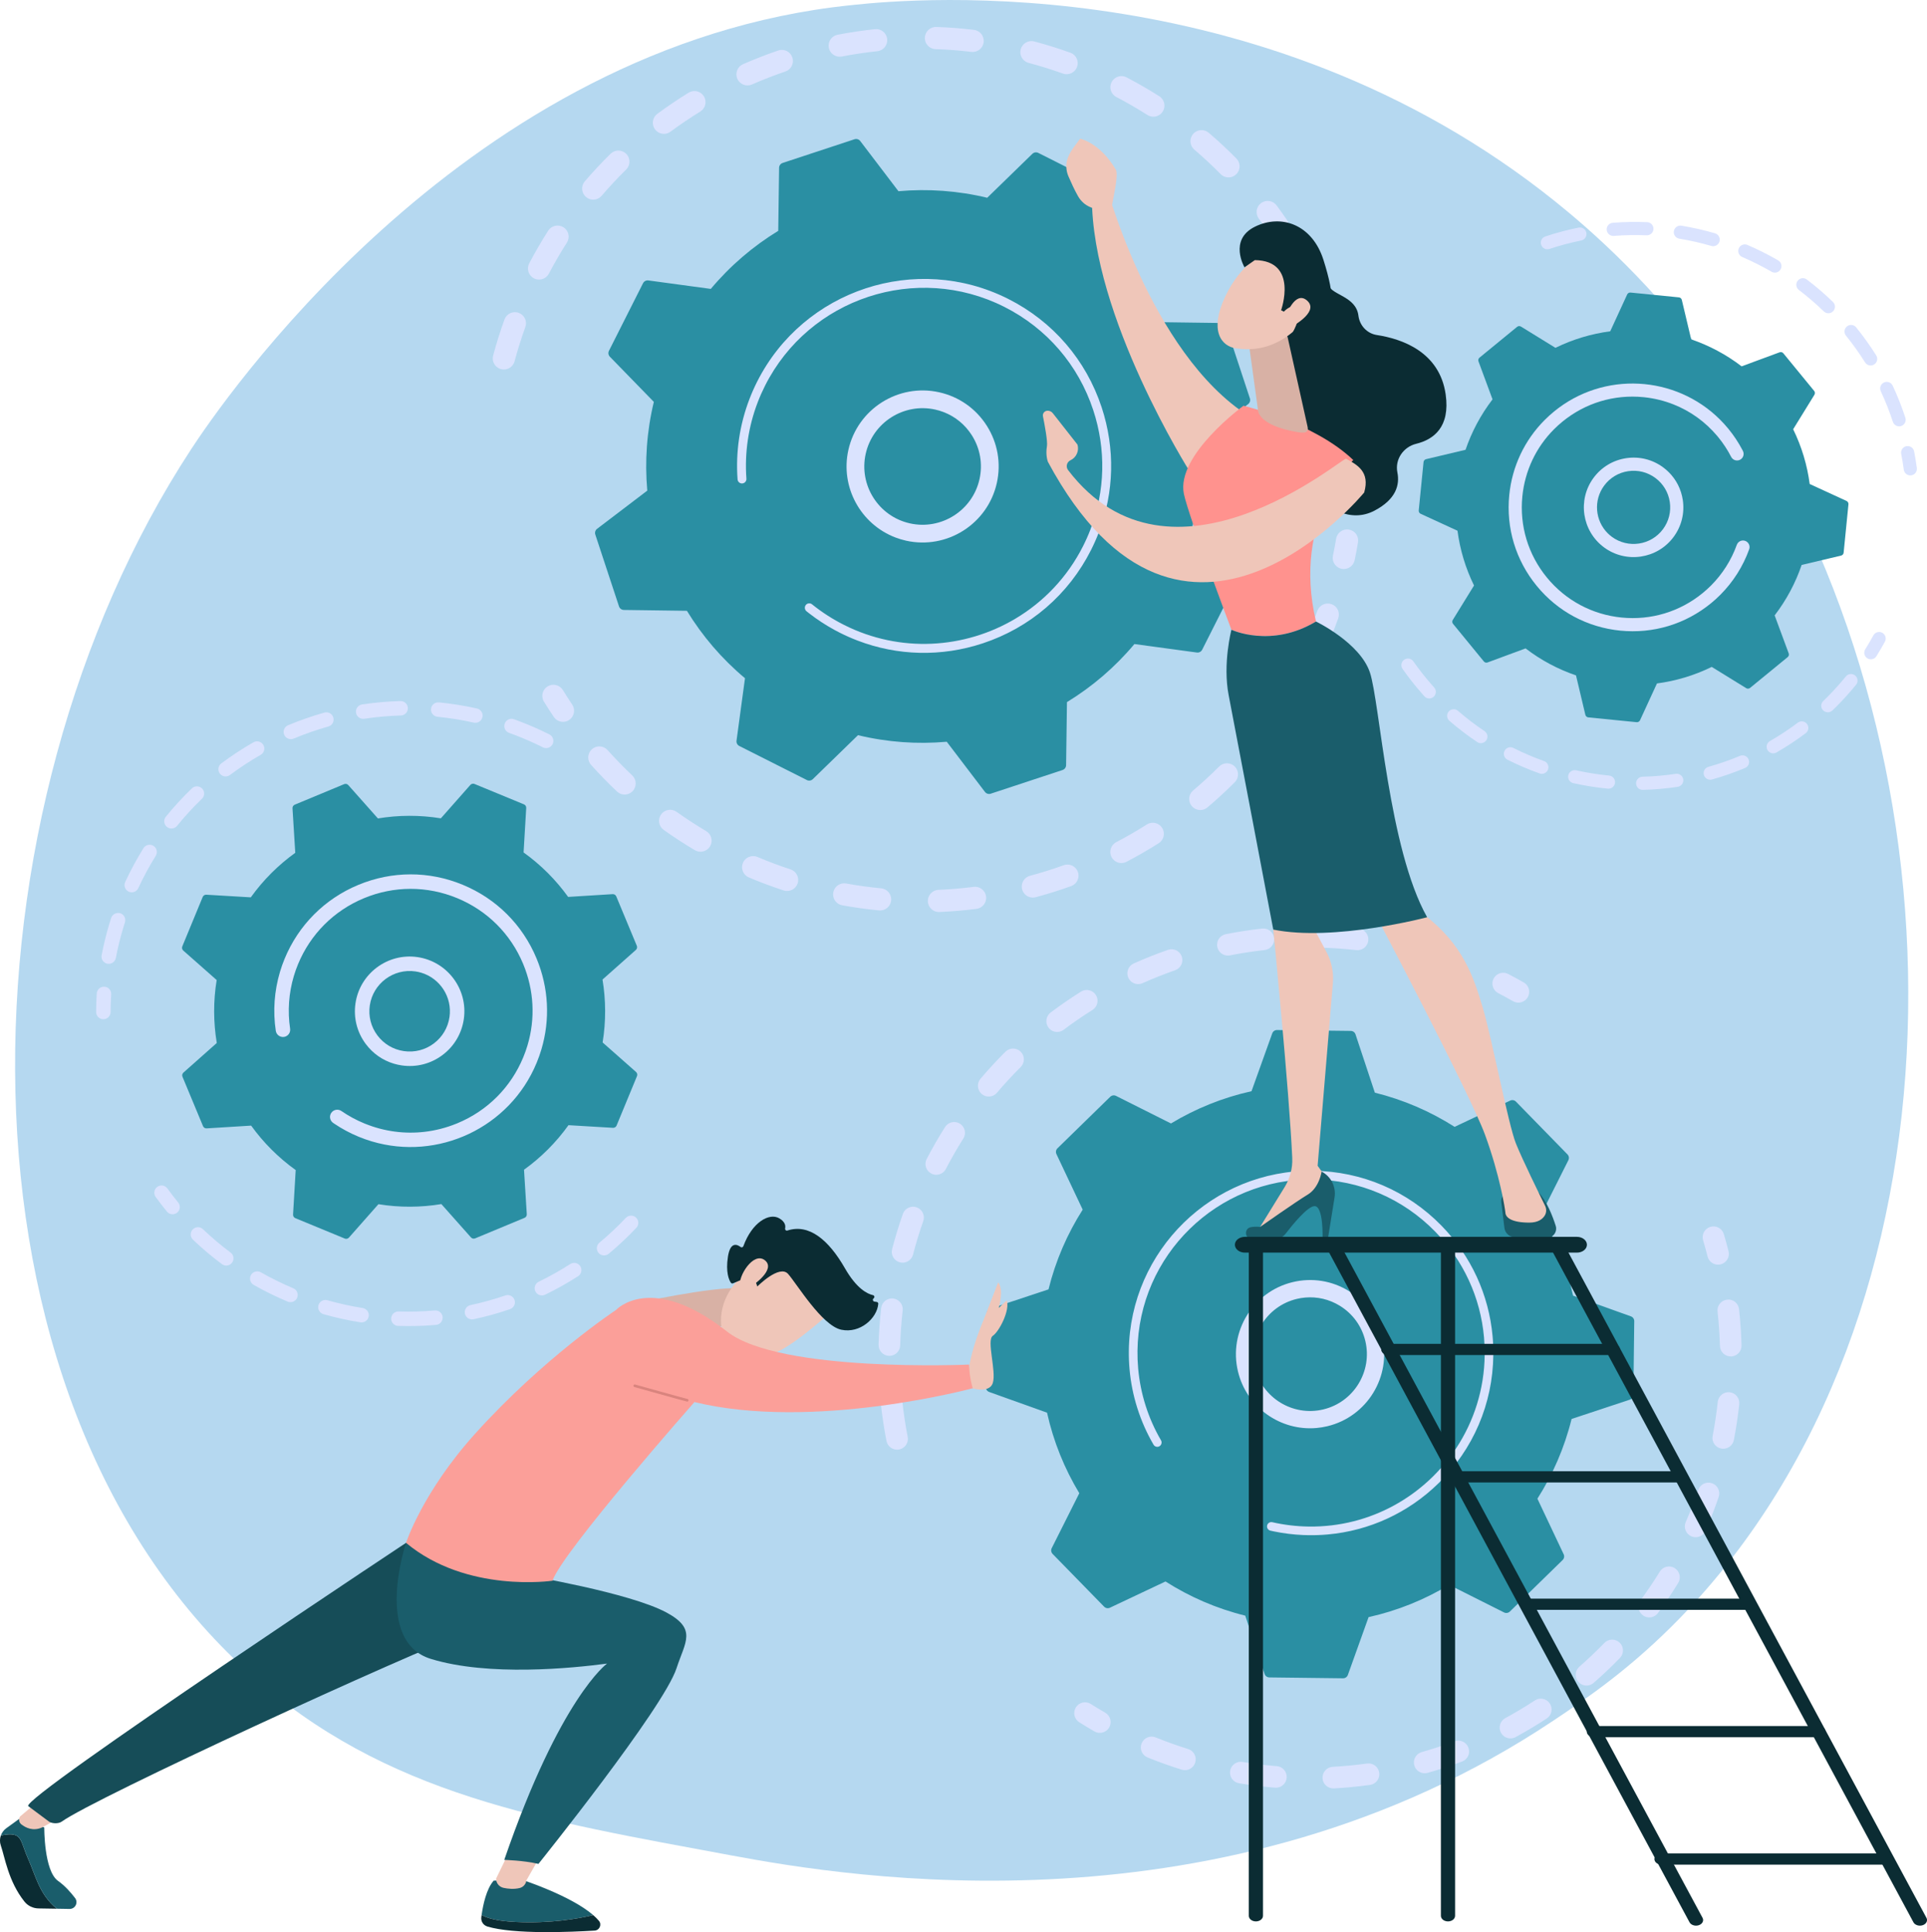 <?xml version="1.0" encoding="UTF-8"?> <svg xmlns="http://www.w3.org/2000/svg" width="2792" height="2800" viewBox="0 0 2792 2800" fill="none"><g clip-path="url(#clip0_665_1255)"><path d="M2434.84 2344C2363.44 2417.59 2299.56 2460.85 2250.64 2493.51C1773.61 2812.03 1228.31 2720.23 1059.72 2688.85C787.717 2638.22 558.108 2602.51 360.833 2424.28C-87.436 2019.29 -65.633 1174.44 276.899 651.094C317.513 589.04 659.527 82.07 1206.01 10.634C1219.37 8.887 1229.34 7.892 1238.08 6.967C1322.62 -1.984 1846.49 -49.224 2273.66 308.655C2334.8 359.884 2433.21 452.287 2524.46 593.217C2858.11 1108.52 2859.17 1906.61 2434.84 2344Z" fill="#B5D8F0"></path><path d="M724.259 534.425C716.677 531.52 712.361 523.294 714.508 515.281C719.198 497.752 724.722 480.167 730.921 463.015C733.938 454.67 743.146 450.349 751.489 453.365C751.589 453.403 751.685 453.44 751.782 453.477C759.933 456.6 764.117 465.689 761.136 473.934C755.244 490.23 750 506.934 745.542 523.584C743.25 532.153 734.442 537.245 725.87 534.949C725.317 534.804 724.781 534.625 724.259 534.425ZM775.297 404.119C774.711 403.894 774.131 403.632 773.56 403.333C765.706 399.208 762.68 389.495 766.805 381.641C775.281 365.509 784.53 349.579 794.296 334.298C799.073 326.821 808.964 324.638 816.484 329.407C823.959 334.186 826.143 344.122 821.369 351.592C812.087 366.119 803.302 381.251 795.249 396.585C791.423 403.868 782.794 406.992 775.297 404.119ZM853.758 288.292C852.088 287.652 850.497 286.72 849.06 285.491C842.325 279.718 841.535 269.578 847.306 262.839C859.131 249.025 871.708 235.553 884.685 222.799C891.018 216.584 901.185 216.682 907.404 222.996C913.621 229.323 913.533 239.496 907.206 245.713C894.882 257.824 882.942 270.613 871.709 283.733C867.17 289.036 859.922 290.654 853.758 288.292ZM956.169 192.898C953.409 191.84 950.909 190.009 949.021 187.457C943.743 180.328 945.247 170.267 952.375 164.989C967.005 154.165 982.276 143.842 997.766 134.308C1005.32 129.669 1015.21 132.021 1019.87 139.571C1024.52 147.125 1022.16 157.02 1014.6 161.671C999.892 170.724 985.385 180.526 971.487 190.817C966.907 194.203 961.123 194.796 956.169 192.898ZM1077.28 122.737C1073.41 121.254 1070.11 118.284 1068.32 114.189C1064.75 106.063 1068.45 96.587 1076.57 93.027C1093.2 85.736 1110.37 79.051 1127.61 73.171C1136 70.299 1145.13 74.78 1148 83.182C1150.86 91.577 1146.38 100.706 1137.98 103.576C1121.6 109.164 1105.28 115.517 1089.48 122.446C1085.45 124.214 1081.09 124.196 1077.28 122.737ZM1210.88 81.118C1205.87 79.197 1201.93 74.812 1200.84 69.153C1199.17 60.439 1204.87 52.02 1213.58 50.338C1231.43 46.898 1249.66 44.178 1267.74 42.266C1276.57 41.334 1284.47 47.729 1285.41 56.554C1286.34 65.372 1279.95 73.282 1271.12 74.217C1253.94 76.037 1236.62 78.616 1219.66 81.886C1216.6 82.476 1213.59 82.154 1210.88 81.118ZM1774.23 256.017C1772.16 255.221 1770.22 253.981 1768.55 252.295C1756.44 240.005 1743.62 228.079 1730.46 216.853C1723.71 211.096 1722.9 200.956 1728.66 194.211C1734.41 187.459 1744.55 186.654 1751.31 192.412C1765.17 204.235 1778.67 216.794 1791.43 229.734C1797.66 236.052 1797.59 246.224 1791.27 252.452C1786.64 257.022 1779.94 258.202 1774.23 256.017ZM1350.3 70.149C1344.08 67.765 1339.76 61.634 1340 54.602C1340.3 45.733 1347.73 38.79 1356.59 39.089C1374.77 39.703 1393.13 41.116 1411.19 43.289C1419.99 44.39 1426.28 52.345 1425.22 61.157C1424.16 69.964 1416.16 76.245 1407.35 75.188C1390.21 73.122 1372.76 71.781 1355.51 71.196C1353.67 71.132 1351.92 70.77 1350.3 70.149ZM1665.37 168.088C1664.38 167.709 1663.42 167.23 1662.49 166.638C1647.92 157.367 1632.75 148.606 1617.42 140.587C1609.56 136.472 1606.52 126.767 1610.63 118.907C1614.74 111.049 1624.45 107.965 1632.31 112.115C1648.44 120.554 1664.4 129.773 1679.73 139.525C1687.22 144.288 1689.42 154.219 1684.66 161.702C1680.49 168.257 1672.36 170.764 1665.37 168.088ZM1488.67 90.598C1481.1 87.697 1476.78 79.491 1478.91 71.483C1481.19 62.907 1489.99 57.805 1498.56 60.076C1516.12 64.74 1533.71 70.224 1550.84 76.385C1550.95 76.419 1551.06 76.461 1551.16 76.501C1559.3 79.619 1563.49 88.689 1560.53 96.929C1557.53 105.281 1548.33 109.618 1539.98 106.614C1523.7 100.767 1506.99 95.561 1490.31 91.131C1489.75 90.978 1489.2 90.801 1488.67 90.598Z" fill="#DAE3FE"></path><path d="M1845.84 343.172C1842.89 342.04 1840.23 340.029 1838.32 337.213C1833.66 330.363 1828.78 323.5 1823.82 316.802C1818.54 309.678 1820.04 299.613 1827.16 294.333C1834.29 289.047 1844.36 290.534 1849.63 297.675C1854.85 304.715 1859.98 311.935 1864.89 319.143C1869.87 326.477 1867.97 336.473 1860.64 341.458C1856.12 344.536 1850.59 344.991 1845.84 343.172Z" fill="#DAE3FE"></path><path d="M1941.25 823.536C1934.01 820.762 1929.65 813.07 1931.29 805.24C1932.99 797.137 1934.56 788.859 1935.93 780.643C1937.39 771.891 1945.68 765.985 1954.43 767.449C1963.21 768.921 1969.08 777.198 1967.62 785.944C1966.17 794.594 1964.53 803.311 1962.73 811.845C1960.91 820.527 1952.39 826.086 1943.71 824.264C1942.86 824.086 1942.04 823.838 1941.25 823.536Z" fill="#DAE3FE"></path><path d="M1105.61 1279.84C1098.71 1277.19 1091.82 1274.42 1084.96 1271.52C1076.79 1268.07 1072.96 1258.65 1076.41 1250.47C1079.86 1242.3 1089.34 1238.46 1097.46 1241.92C1113.3 1248.61 1129.37 1254.64 1145.42 1259.9C1153.85 1262.68 1158.44 1271.74 1155.68 1280.17C1152.91 1288.6 1143.84 1293.2 1135.41 1290.43C1125.48 1287.18 1115.45 1283.61 1105.61 1279.84ZM1009.27 1233.27C1008.43 1232.95 1007.6 1232.55 1006.8 1232.08C991.387 1222.94 976.185 1213.04 961.626 1202.66C954.402 1197.52 952.719 1187.48 957.865 1180.26C963.016 1173.04 973.07 1171.34 980.271 1176.5C994.101 1186.36 1008.54 1195.76 1023.19 1204.45C1030.82 1208.97 1033.34 1218.82 1028.82 1226.45C1024.76 1233.29 1016.44 1236.02 1009.27 1233.27ZM1217.37 1311.14C1210.3 1308.43 1205.92 1300.99 1207.33 1293.27C1208.92 1284.54 1217.28 1278.75 1226.01 1280.34C1242.71 1283.38 1259.76 1285.74 1276.71 1287.35C1285.54 1288.21 1292.01 1296.04 1291.17 1304.87C1290.33 1313.7 1282.48 1320.18 1273.65 1319.34C1255.81 1317.63 1237.84 1315.14 1220.26 1311.95C1219.25 1311.77 1218.29 1311.49 1217.37 1311.14ZM899.24 1150.4C897.336 1149.67 895.544 1148.56 893.969 1147.07C880.949 1134.78 868.297 1121.78 856.368 1108.44C850.455 1101.83 851.022 1091.67 857.635 1085.76C864.251 1079.84 874.4 1080.41 880.316 1087.03C891.644 1099.69 903.656 1112.04 916.023 1123.71C922.476 1129.8 922.766 1139.97 916.676 1146.42C912.073 1151.29 905.137 1152.66 899.24 1150.4ZM1354.67 1320.61C1348.87 1318.38 1344.64 1312.88 1344.36 1306.28C1343.99 1297.41 1350.88 1289.92 1359.74 1289.55C1376.69 1288.84 1393.84 1287.39 1410.73 1285.25C1419.54 1284.13 1427.58 1290.36 1428.69 1299.16C1429.81 1307.96 1423.58 1316 1414.78 1317.12C1397 1319.37 1378.93 1320.9 1361.09 1321.65C1358.83 1321.74 1356.66 1321.37 1354.67 1320.61ZM1490.73 1299.72C1486.1 1297.94 1482.34 1294.04 1480.95 1288.88C1478.65 1280.31 1483.73 1271.5 1492.3 1269.2C1508.73 1264.79 1525.17 1259.63 1541.16 1253.87C1549.5 1250.85 1558.7 1255.18 1561.71 1263.54C1564.72 1271.89 1560.39 1281.09 1552.04 1284.1C1535.22 1290.16 1517.93 1295.58 1500.63 1300.23C1497.23 1301.14 1493.79 1300.89 1490.73 1299.72ZM1619 1249.66C1615.47 1248.31 1612.41 1245.72 1610.52 1242.11C1606.41 1234.25 1609.45 1224.54 1617.31 1220.43C1632.4 1212.54 1647.32 1203.93 1661.66 1194.83C1669.15 1190.08 1679.07 1192.29 1683.83 1199.79C1688.58 1207.28 1686.37 1217.2 1678.87 1221.96C1663.78 1231.53 1648.08 1240.6 1632.2 1248.9C1627.95 1251.12 1623.16 1251.26 1619 1249.66ZM1733.29 1172.83C1730.85 1171.9 1728.6 1170.35 1726.79 1168.21C1721.06 1161.44 1721.91 1151.31 1728.68 1145.58C1741.67 1134.58 1754.34 1122.91 1766.33 1110.88C1772.6 1104.6 1782.78 1104.59 1789.05 1110.85C1795.34 1117.11 1795.35 1127.28 1789.08 1133.56C1776.45 1146.24 1763.11 1158.53 1749.43 1170.1C1744.8 1174.02 1738.59 1174.86 1733.29 1172.83ZM1827.97 1072.75C1826.59 1072.22 1825.27 1071.49 1824.04 1070.56C1816.95 1065.22 1815.54 1055.14 1820.89 1048.07C1831.11 1034.51 1840.89 1020.34 1849.95 1005.94C1854.68 998.435 1864.62 996.202 1872.11 1000.91C1879.61 1005.64 1881.87 1015.56 1877.14 1023.07C1867.6 1038.22 1857.3 1053.14 1846.54 1067.41C1842.12 1073.26 1834.48 1075.24 1827.97 1072.75ZM1898.29 954.386C1897.98 954.268 1897.68 954.137 1897.38 954.001C1889.3 950.329 1885.73 940.804 1889.4 932.73C1894.59 921.33 1899.48 909.639 1903.95 897.966C1905.57 893.741 1907.14 889.504 1908.66 885.268C1911.66 876.915 1920.85 872.57 1929.2 875.567C1937.72 878.433 1941.9 887.756 1938.91 896.104C1937.31 900.565 1935.66 905.014 1933.96 909.461C1929.25 921.736 1924.1 934.042 1918.65 946.03C1915.11 953.803 1906.16 957.4 1898.29 954.386Z" fill="#DAE3FE"></path><path d="M809.957 1045C806.974 1043.86 804.305 1041.82 802.387 1038.98C797.532 1031.76 792.738 1024.31 788.138 1016.82C783.492 1009.26 785.854 999.368 793.412 994.725C800.973 990.083 810.861 992.433 815.508 999.999C819.879 1007.11 824.433 1014.19 829.041 1021.04C833.994 1028.4 832.044 1038.38 824.683 1043.33C820.171 1046.37 814.673 1046.81 809.957 1045Z" fill="#DAE3FE"></path><path d="M896.864 878.773C897.867 881.814 900.69 883.886 903.892 883.929L995.261 885.164C1017.52 921.575 1045.74 954.701 1079.41 982.89L1067.14 1073.38C1066.71 1076.56 1068.34 1079.65 1071.2 1081.09L1169.07 1130.43C1171.93 1131.87 1175.39 1131.34 1177.69 1129.1L1243.13 1065.41C1285.82 1075.71 1329.23 1078.69 1371.74 1074.92L1427.09 1147.64C1429.03 1150.18 1432.37 1151.22 1435.41 1150.22L1539.5 1115.89C1542.55 1114.89 1544.62 1112.07 1544.66 1108.86L1545.89 1017.49C1582.31 995.24 1615.43 967.018 1643.62 933.344L1734.11 945.617C1737.29 946.048 1740.38 944.418 1741.82 941.557L1791.16 843.679C1792.6 840.819 1792.07 837.359 1789.83 835.064L1726.14 769.624C1736.44 726.933 1739.42 683.52 1735.65 641.013L1808.36 585.668C1810.91 583.729 1811.95 580.385 1810.95 577.344L1776.62 473.251C1775.62 470.208 1772.79 468.138 1769.59 468.095L1678.22 466.86C1655.97 430.448 1627.75 397.323 1594.07 369.134L1606.35 278.642C1606.78 275.469 1605.15 272.372 1602.29 270.929L1504.41 221.597C1501.55 220.154 1498.09 220.687 1495.79 222.921L1430.35 286.614C1387.66 276.312 1344.25 273.331 1301.74 277.103L1246.4 204.391C1244.46 201.841 1241.11 200.804 1238.07 201.807L1133.98 236.134C1130.94 237.137 1128.87 239.959 1128.82 243.162L1127.59 334.531C1091.17 356.785 1058.05 385.007 1029.86 418.681L939.37 406.408C936.198 405.977 933.099 407.608 931.658 410.47L882.326 508.346C880.884 511.207 881.415 514.666 883.649 516.962L947.342 582.402C937.042 625.092 934.061 668.505 937.83 711.013L865.119 766.358C862.569 768.298 861.533 771.64 862.535 774.683L896.864 878.773Z" fill="#2A8FA3"></path><path d="M1297.25 778.873C1247.1 759.657 1217.17 705.957 1229.21 652.014C1242.45 592.718 1301.45 555.251 1360.74 568.482C1389.47 574.886 1413.97 592.104 1429.75 616.943C1445.52 641.783 1450.68 671.284 1444.27 700.006C1431.04 759.303 1372.04 796.769 1312.74 783.538C1307.4 782.345 1302.22 780.778 1297.25 778.873ZM1367.14 597.18C1363.27 595.696 1359.26 594.486 1355.14 593.565C1309.68 583.418 1264.44 612.154 1254.3 657.608C1244.15 703.069 1272.87 748.322 1318.34 758.456C1363.8 768.603 1409.04 739.868 1419.19 694.413C1424.1 672.387 1420.15 649.772 1408.05 630.724C1398.22 615.244 1383.96 603.625 1367.14 597.18Z" fill="#DAE3FE"></path><path d="M1242.42 928.274C1233.81 924.974 1225.31 921.221 1216.96 917.014C1214.33 915.691 1211.72 914.323 1209.14 912.915C1196.39 905.969 1184.22 898.02 1172.81 889.192C1172.66 889.072 1172.5 888.952 1172.35 888.832C1171.91 888.489 1171.47 888.146 1171.03 887.796C1170.17 887.126 1169.33 886.444 1168.48 885.765C1166.26 883.973 1165.54 881.004 1166.51 878.472C1166.75 877.857 1167.08 877.267 1167.52 876.728C1169.75 873.966 1173.79 873.547 1176.55 875.767C1190.76 887.239 1206.3 897.252 1222.74 905.534C1304.39 946.705 1397.77 940.231 1471.08 896.637C1511.86 872.395 1546.43 836.661 1569.32 791.244C1573.34 783.281 1576.92 775.173 1580.07 766.956C1601.25 711.665 1602.75 651.274 1583.96 594.286C1562.37 528.824 1516.58 475.686 1455.03 444.664C1327.91 380.606 1172.49 431.896 1108.45 558.953C1104.5 566.787 1100.96 574.792 1097.85 582.932C1084.34 618.203 1078.7 656.037 1081.47 693.739C1081.54 694.713 1081.39 695.651 1081.06 696.506C1080.2 698.756 1078.09 700.429 1075.53 700.616C1071.99 700.865 1068.9 698.226 1068.65 694.675C1065.75 655.093 1071.66 615.369 1085.85 578.341C1089.12 569.797 1092.83 561.396 1096.97 553.172C1164.21 419.772 1327.46 365.976 1460.82 433.185C1525.43 465.753 1573.5 521.538 1596.16 590.26C1615.89 650.087 1614.31 713.485 1592.08 771.532C1588.77 780.157 1585.01 788.668 1580.8 797.026C1548.23 861.647 1492.45 909.714 1423.73 932.376C1363.89 952.111 1300.47 950.519 1242.42 928.274Z" fill="#DAE3FE"></path><path d="M2729.36 918.63C2732.28 921.54 2733.07 926.126 2731 929.933C2727.13 937.041 2723 944.13 2718.71 950.999C2715.93 955.463 2710.05 956.823 2705.58 954.038C2701.1 951.265 2699.76 945.372 2702.54 940.907C2706.63 934.361 2710.57 927.606 2714.26 920.823C2716.76 916.202 2722.55 914.494 2727.18 917.002C2728 917.451 2728.73 918.002 2729.36 918.63Z" fill="#DAE3FE"></path><path d="M2688.57 979.55C2691.99 982.959 2692.34 988.473 2689.24 992.299C2680.46 1003.12 2671.02 1013.6 2661.19 1023.47C2659.12 1025.54 2657.02 1027.6 2654.9 1029.65C2651.1 1033.3 2645.01 1032.85 2641.42 1029.4C2637.77 1025.6 2637.89 1019.57 2641.67 1015.92C2643.71 1013.97 2645.71 1012 2647.69 1010.01C2657.06 1000.6 2666.06 990.601 2674.44 980.29C2677.76 976.2 2683.76 975.58 2687.85 978.893C2688.1 979.107 2688.34 979.323 2688.57 979.55ZM2617.26 1048.16C2617.58 1048.48 2617.89 1048.82 2618.16 1049.19C2621.32 1053.4 2620.48 1059.38 2616.27 1062.54C2602.77 1072.69 2588.52 1082.08 2573.92 1090.46C2569.36 1093.09 2563.53 1091.48 2560.91 1086.95C2558.29 1082.38 2559.86 1076.56 2564.43 1073.94C2578.35 1065.94 2591.94 1056.97 2604.82 1047.3C2608.66 1044.42 2613.96 1044.87 2617.26 1048.16ZM2531.44 1097.42C2532.3 1098.28 2533.01 1099.31 2533.51 1100.49C2535.54 1105.34 2533.25 1110.93 2528.39 1112.96C2512.84 1119.48 2496.71 1125.09 2480.45 1129.64C2475.37 1131.06 2470.13 1128.1 2468.71 1123.02C2467.29 1117.96 2470.25 1112.69 2475.32 1111.28C2490.82 1106.94 2506.2 1101.6 2521.03 1095.38C2524.7 1093.85 2528.79 1094.78 2531.44 1097.42ZM2436.14 1124.08C2437.53 1125.48 2438.51 1127.32 2438.83 1129.41C2439.61 1134.62 2436.02 1139.48 2430.82 1140.26C2414.11 1142.76 2397.11 1144.26 2380.27 1144.69C2375.01 1144.82 2370.64 1140.65 2370.5 1135.4C2370.37 1130.14 2374.52 1125.77 2379.79 1125.63C2395.84 1125.22 2412.06 1123.8 2427.99 1121.41C2431.09 1120.94 2434.07 1122.03 2436.14 1124.08ZM2337.21 1126.66C2339.16 1128.61 2340.26 1131.38 2339.97 1134.34C2339.47 1139.57 2334.81 1143.41 2329.57 1142.9C2312.78 1141.27 2295.92 1138.59 2279.49 1134.93C2274.34 1133.79 2271.11 1128.69 2272.25 1123.56C2273.4 1118.42 2278.49 1115.18 2283.62 1116.32C2299.31 1119.81 2315.38 1122.37 2331.41 1123.93C2333.69 1124.15 2335.71 1125.16 2337.21 1126.66ZM2240.67 1105.15C2243.2 1107.67 2244.2 1111.52 2242.92 1115.11C2241.16 1120.06 2235.71 1122.65 2230.75 1120.89C2214.86 1115.22 2199.17 1108.51 2184.13 1100.94C2179.43 1098.55 2177.54 1092.84 2179.91 1088.14C2182.27 1083.44 2188.01 1081.55 2192.7 1083.91C2207.05 1091.14 2222 1097.53 2237.15 1102.93C2238.52 1103.41 2239.71 1104.19 2240.67 1105.15ZM2152.34 1060.7C2155.51 1063.86 2156.11 1068.91 2153.53 1072.75C2150.6 1077.12 2144.68 1078.29 2140.31 1075.36C2126.34 1066 2112.77 1055.64 2099.99 1044.57C2096.06 1041.05 2095.58 1035.1 2099.03 1031.12C2102.47 1027.15 2108.49 1026.71 2112.47 1030.16C2124.66 1040.73 2137.6 1050.61 2150.92 1059.53C2151.44 1059.88 2151.92 1060.28 2152.34 1060.7ZM2046.67 957.124C2047.06 957.511 2047.42 957.942 2047.75 958.412C2055.73 969.789 2064.47 980.928 2073.73 991.522C2075.13 993.135 2076.51 994.702 2077.92 996.246C2081.45 1000.16 2081.15 1006.18 2077.24 1009.71C2073.34 1013.25 2067.18 1013.03 2063.78 1009.04C2062.29 1007.38 2060.81 1005.72 2059.35 1004.03C2049.67 992.961 2040.51 981.284 2032.15 969.352C2029.13 965.04 2030.17 959.102 2034.48 956.08C2038.32 953.388 2043.45 953.921 2046.67 957.124Z" fill="#DAE3FE"></path><path d="M2655.85 437.686C2659.53 441.358 2659.59 447.327 2655.95 451.075C2652.29 454.849 2646.25 454.943 2642.48 451.274C2631.11 440.236 2618.97 429.798 2606.4 420.252C2602.26 417.051 2601.38 411.091 2604.57 406.896C2607.76 402.701 2613.73 401.89 2617.92 405.068C2631.1 415.087 2643.84 426.023 2655.75 437.594C2655.78 437.624 2655.82 437.657 2655.85 437.686ZM2688.72 473.689C2688.97 473.932 2689.2 474.185 2689.42 474.458C2699.86 487.354 2709.61 501.018 2718.43 515.065C2721.22 519.528 2719.88 525.404 2715.42 528.199C2710.95 531.005 2705.07 529.621 2702.27 525.196C2693.87 511.79 2684.56 498.753 2674.6 486.443C2671.29 482.355 2671.92 476.352 2676.01 473.044C2679.84 469.948 2685.32 470.299 2688.72 473.689ZM2578.33 378.853C2581.33 381.835 2582.07 386.566 2579.84 390.393C2577.2 394.936 2571.37 396.483 2566.82 393.839C2553.11 385.878 2538.8 378.682 2524.29 372.457C2519.45 370.357 2517.21 364.777 2519.29 359.939C2521.36 355.105 2526.97 352.863 2531.81 354.937C2547.02 361.464 2562.02 369.011 2576.39 377.361C2577.12 377.786 2577.77 378.288 2578.33 378.853ZM2740.4 556.209C2741.17 556.974 2741.82 557.884 2742.31 558.923C2749.35 573.961 2755.52 589.587 2760.66 605.362C2762.3 610.367 2759.56 615.745 2754.55 617.38C2749.56 619.001 2744.18 616.267 2742.54 611.272C2737.64 596.231 2731.75 581.339 2725.04 566.998C2722.82 562.231 2724.87 556.555 2729.64 554.328C2733.37 552.586 2737.65 553.463 2740.4 556.209ZM2488.91 340.507C2491.3 342.888 2492.35 346.469 2491.33 349.93C2489.86 354.99 2484.57 357.889 2479.52 356.418C2464.34 351.987 2448.73 348.443 2433.11 345.889C2427.9 345.04 2424.39 340.134 2425.24 334.939C2426.1 329.745 2431 326.222 2436.19 327.074C2452.57 329.762 2468.94 333.473 2484.85 338.113C2486.44 338.576 2487.81 339.42 2488.91 340.507ZM2392.89 324.731C2394.72 326.554 2395.8 329.106 2395.69 331.883C2395.47 337.142 2391.02 341.23 2385.77 341.009C2369.92 340.348 2353.91 340.641 2338.16 341.877C2332.91 342.291 2328.32 338.365 2327.91 333.123C2327.5 327.876 2331.42 323.292 2336.66 322.88C2353.17 321.58 2369.96 321.269 2386.56 321.962C2389.04 322.067 2391.26 323.109 2392.89 324.731ZM2295.84 332.414C2297.13 333.695 2298.07 335.351 2298.45 337.269C2299.5 342.427 2296.16 347.458 2291 348.504C2275.46 351.642 2259.99 355.771 2245 360.77C2240.02 362.425 2234.61 359.733 2232.95 354.741C2231.29 349.746 2233.98 344.352 2238.98 342.684C2254.69 337.449 2270.93 333.115 2287.22 329.814C2290.47 329.159 2293.66 330.24 2295.84 332.414Z" fill="#DAE3FE"></path><path d="M2770.7 649.202C2772 650.499 2772.94 652.186 2773.32 654.127C2774.88 662.133 2776.21 670.222 2777.28 678.17C2777.97 683.385 2774.31 688.186 2769.1 688.887C2763.89 689.57 2759.09 685.921 2758.38 680.706C2757.37 673.127 2756.09 665.409 2754.61 657.768C2753.6 652.601 2756.98 647.596 2762.14 646.593C2765.37 645.967 2768.53 647.044 2770.7 649.202Z" fill="#DAE3FE"></path><path d="M2678.19 730.828C2678.39 728.78 2677.27 726.827 2675.4 725.967L2622.04 701.42C2618.46 674.226 2610.52 647.406 2598.08 622.065L2628.88 572.099C2629.96 570.347 2629.81 568.102 2628.51 566.509L2583.87 512.007C2582.56 510.414 2580.39 509.825 2578.46 510.538L2523.41 530.899C2501.01 513.717 2476.28 500.647 2450.32 491.78L2436.76 434.631C2436.29 432.628 2434.59 431.147 2432.54 430.943L2362.44 423.973C2360.39 423.77 2358.44 424.888 2357.58 426.758L2333.03 480.117C2305.84 483.698 2279.02 491.643 2253.67 504.079L2203.71 473.276C2201.96 472.196 2199.71 472.346 2198.12 473.65L2143.62 518.295C2142.02 519.6 2141.43 521.772 2142.15 523.702L2162.51 578.755C2145.33 601.151 2132.26 625.881 2123.39 651.837L2066.24 665.397C2064.24 665.872 2062.76 667.566 2062.55 669.614L2055.58 739.722C2055.38 741.77 2056.5 743.722 2058.37 744.583L2111.73 769.13C2115.31 796.324 2123.26 823.144 2135.69 848.485L2104.89 898.452C2103.81 900.204 2103.96 902.449 2105.26 904.042L2149.91 958.544C2151.21 960.137 2153.38 960.726 2155.31 960.012L2210.37 939.651C2232.76 956.834 2257.49 969.904 2283.45 978.77L2297.01 1035.92C2297.49 1037.92 2299.18 1039.4 2301.23 1039.61L2371.33 1046.58C2373.38 1046.78 2375.34 1045.66 2376.2 1043.79L2400.74 990.433C2427.94 986.851 2454.76 978.906 2480.1 966.47L2530.06 997.274C2531.82 998.354 2534.06 998.204 2535.65 996.898L2590.16 952.255C2591.75 950.949 2592.34 948.779 2591.62 946.848L2571.26 891.795C2588.44 869.399 2601.52 844.67 2610.38 818.713L2667.53 805.153C2669.53 804.678 2671.01 802.984 2671.22 800.935L2678.19 730.828Z" fill="#2A8FA3"></path><path d="M2417.88 684.306C2428.77 695.157 2435.87 709.155 2438.18 724.636C2441.03 743.68 2436.28 762.692 2424.82 778.168C2401.18 810.11 2355.95 816.864 2324 793.221C2292.05 769.483 2285.3 724.329 2308.94 692.385C2320.4 676.905 2337.2 666.815 2356.24 663.976C2375.29 661.13 2394.3 665.873 2409.78 677.338C2412.67 679.481 2415.38 681.813 2417.88 684.306ZM2329.43 772.823C2331.25 774.633 2333.22 776.33 2335.34 777.903C2358.84 795.293 2392.11 790.325 2409.51 766.825C2417.93 755.444 2421.43 741.456 2419.33 727.453C2417.24 713.439 2409.81 701.097 2398.44 692.654C2387.05 684.228 2373.06 680.737 2359.06 682.826C2345.05 684.919 2332.69 692.341 2324.26 703.729C2308.44 725.103 2311.12 754.578 2329.43 772.823Z" fill="#DAE3FE"></path><path d="M2492.01 607.967C2496.28 612.224 2500.37 616.731 2504.27 621.488C2512.02 630.941 2518.81 641.191 2524.48 651.983C2524.73 652.47 2524.98 652.957 2525.23 653.443C2527.17 657.211 2526.35 661.664 2523.51 664.516C2522.82 665.208 2522.01 665.805 2521.1 666.274C2516.42 668.678 2510.69 666.807 2508.27 662.142C2503.08 652.016 2496.77 642.407 2489.53 633.575L2489.53 633.572C2489.13 633.086 2488.73 632.604 2488.33 632.127C2471 611.379 2449.15 595.738 2424.66 586.052C2411.37 580.796 2397.29 577.301 2382.71 575.719C2382.59 575.706 2382.47 575.693 2382.35 575.68C2381.99 575.645 2381.63 575.602 2381.27 575.57C2338.61 571.333 2296.86 583.952 2263.7 611.114C2259.41 614.626 2255.33 618.329 2251.47 622.206C2225.49 648.292 2209.4 682.24 2205.7 719.377C2201.47 762.03 2214.09 803.777 2241.25 836.931C2268.41 870.056 2306.86 890.685 2349.51 894.933C2392.16 899.171 2433.92 886.551 2467.07 859.389C2471.3 855.936 2475.32 852.276 2479.15 848.439C2495.72 831.794 2508.47 811.715 2516.41 789.589C2516.9 788.225 2517.66 787.043 2518.62 786.083C2521.15 783.551 2525 782.547 2528.59 783.837C2533.54 785.628 2536.13 791.066 2534.34 796.031C2525.46 820.788 2511.2 843.259 2492.66 861.878C2488.38 866.177 2483.88 870.269 2479.16 874.134C2442.05 904.525 2395.34 918.645 2347.62 913.899C2299.91 909.151 2256.88 886.151 2226.51 849.014C2196.12 811.918 2181.99 765.212 2186.74 717.487C2190.87 675.943 2208.87 637.964 2237.94 608.779C2242.26 604.447 2246.82 600.299 2251.62 596.369C2323.45 537.539 2427.6 543.796 2492.01 607.967Z" fill="#DAE3FE"></path><path d="M146.739 1476.61C142.393 1475.32 139.236 1471.28 139.262 1466.52C139.304 1457.61 139.617 1448.59 140.194 1439.7C140.569 1433.92 145.553 1429.55 151.337 1429.92C157.126 1430.27 161.495 1435.28 161.121 1441.06C160.572 1449.53 160.273 1458.13 160.231 1466.63C160.206 1472.41 155.487 1477.08 149.695 1477.06C148.666 1477.05 147.677 1476.89 146.739 1476.61Z" fill="#DAE3FE"></path><path d="M154.532 1396.33C149.44 1394.81 146.226 1389.65 147.247 1384.32C150.121 1369.27 153.804 1354.19 158.19 1339.51C159.113 1336.42 160.075 1333.33 161.068 1330.24C162.85 1324.72 168.987 1321.99 174.266 1323.46C179.779 1325.24 182.807 1331.14 181.038 1336.65C180.086 1339.61 179.166 1342.56 178.283 1345.51C174.099 1359.51 170.587 1373.9 167.842 1388.25C166.756 1393.94 161.266 1397.67 155.578 1396.59C155.221 1396.51 154.871 1396.43 154.532 1396.33ZM187.904 1292.7C187.429 1292.56 186.951 1292.38 186.491 1292.17C181.234 1289.73 178.944 1283.5 181.375 1278.24C189.172 1261.38 198.088 1244.85 207.868 1229.12C210.925 1224.2 217.412 1222.72 222.309 1225.75C227.229 1228.82 228.735 1235.27 225.678 1240.19C216.347 1255.2 207.846 1270.97 200.406 1287.05C198.191 1291.84 192.82 1294.17 187.904 1292.7ZM245.41 1200.25C244.135 1199.87 242.914 1199.24 241.814 1198.35C237.314 1194.71 236.626 1188.11 240.269 1183.6C251.949 1169.19 264.658 1155.35 278.049 1142.47C282.227 1138.45 288.847 1138.58 292.875 1142.77C296.887 1146.94 296.757 1153.58 292.587 1157.59C279.818 1169.87 267.7 1183.06 256.564 1196.81C253.808 1200.21 249.36 1201.43 245.41 1200.25ZM323.887 1124.77C321.806 1124.15 319.906 1122.88 318.502 1121.01C315.035 1116.37 315.98 1109.8 320.618 1106.33C335.504 1095.2 351.204 1084.89 367.298 1075.7C372.329 1072.83 378.733 1074.6 381.6 1079.61C384.475 1084.64 382.727 1091.04 377.694 1093.92C362.355 1102.68 347.372 1112.51 333.182 1123.12C330.414 1125.19 326.962 1125.69 323.887 1124.77ZM418.416 1070.74C415.511 1069.88 413.002 1067.76 411.739 1064.74C409.504 1059.4 412.023 1053.26 417.362 1051.02C434.487 1043.86 452.214 1037.68 470.053 1032.66C475.634 1031.08 481.421 1034.34 482.987 1039.92C484.553 1045.49 481.304 1051.29 475.734 1052.85C458.71 1057.64 441.801 1063.53 425.463 1070.37C423.137 1071.34 420.657 1071.41 418.416 1070.74ZM523.179 1041.31C519.416 1040.18 516.442 1036.97 515.81 1032.83C514.939 1027.11 518.876 1021.77 524.599 1020.89C542.949 1018.1 561.648 1016.43 580.167 1015.94C585.973 1015.8 590.773 1020.36 590.93 1026.14C591.087 1031.93 586.515 1036.75 580.73 1036.9C563.067 1037.37 545.247 1038.96 527.753 1041.62C526.169 1041.87 524.617 1041.73 523.179 1041.31ZM631.932 1038.37C627.223 1036.97 624.012 1032.38 624.507 1027.32C625.069 1021.55 630.198 1017.33 635.963 1017.89C654.376 1019.69 672.916 1022.66 691.077 1026.73C696.718 1028.1 700.283 1033.62 699.012 1039.27C697.746 1044.92 692.138 1048.47 686.487 1047.2C669.166 1043.31 651.483 1040.47 633.926 1038.77C633.235 1038.7 632.57 1038.56 631.932 1038.37ZM788.297 1083.71C787.718 1083.54 787.139 1083.31 786.578 1083.02C772.921 1076.15 758.649 1069.91 744.153 1064.47C741.961 1063.63 739.8 1062.84 737.635 1062.07C732.179 1060.12 729.332 1054.13 731.277 1048.67C733.217 1043.2 739.304 1040.21 744.673 1042.31C746.98 1043.14 749.279 1043.97 751.576 1044.85C766.719 1050.54 781.682 1057.08 796.002 1064.29C801.177 1066.9 803.26 1073.19 800.656 1078.37C798.337 1082.98 793.08 1085.14 788.297 1083.71Z" fill="#DAE3FE"></path><path d="M468.496 1904.42C463.012 1902.78 459.847 1897.03 461.418 1891.5C463.001 1885.93 468.804 1882.7 474.372 1884.29C491.14 1889.06 508.341 1892.85 525.499 1895.56C531.175 1896.5 535.132 1901.82 534.227 1907.55C533.324 1913.27 527.953 1917.17 522.236 1916.28C504.244 1913.43 486.209 1909.47 468.633 1904.46C468.589 1904.45 468.54 1904.43 468.496 1904.42ZM417.878 1886.65C417.514 1886.55 417.163 1886.42 416.807 1886.27C399.973 1879.21 383.399 1871.05 367.542 1862.03C362.511 1859.15 360.751 1852.76 363.617 1847.73C366.481 1842.69 372.906 1840.96 377.917 1843.79C393.047 1852.41 408.863 1860.19 424.924 1866.94C430.263 1869.17 432.775 1875.32 430.534 1880.66C428.438 1885.65 422.941 1888.17 417.878 1886.65ZM574.26 1921.06C569.805 1919.73 566.626 1915.53 566.787 1910.66C566.979 1904.88 571.825 1900.35 577.614 1900.54C595.05 1901.11 612.661 1900.63 629.972 1899.1C635.754 1898.62 640.829 1902.86 641.333 1908.63C641.844 1914.4 637.576 1919.49 631.808 1920C613.664 1921.6 595.197 1922.1 576.922 1921.49C575.994 1921.46 575.104 1921.31 574.26 1921.06ZM324.812 1833.6C323.67 1833.26 322.566 1832.71 321.551 1831.96C306.899 1821.05 292.774 1809.13 279.577 1796.52C275.387 1792.52 275.237 1785.88 279.237 1781.69C283.23 1777.52 289.87 1777.36 294.059 1781.35C306.647 1793.37 320.111 1804.74 334.079 1815.14C338.721 1818.6 339.684 1825.17 336.225 1829.82C333.52 1833.45 328.913 1834.83 324.812 1833.6ZM680.901 1911.64C677.344 1910.58 674.461 1907.65 673.639 1903.77C672.431 1898.1 676.05 1892.54 681.712 1891.33C698.732 1887.72 715.707 1883.02 732.173 1877.36C737.659 1875.48 743.619 1878.4 745.498 1883.88C747.378 1889.35 744.461 1895.32 738.984 1897.2C721.718 1903.13 703.92 1908.06 686.076 1911.85C684.295 1912.23 682.524 1912.13 680.901 1911.64ZM782.173 1876.91C779.45 1876.1 777.07 1874.19 775.734 1871.44C773.208 1866.23 775.383 1859.95 780.594 1857.43C796.291 1849.82 811.662 1841.19 826.274 1831.79C831.15 1828.65 837.642 1830.07 840.767 1834.94C843.902 1839.81 842.493 1846.29 837.625 1849.42C822.303 1859.28 806.192 1868.33 789.744 1876.3C787.291 1877.49 784.597 1877.64 782.173 1876.91ZM872.218 1818.92C870.305 1818.35 868.533 1817.23 867.164 1815.57C863.46 1811.12 864.074 1804.51 868.53 1800.81C881.951 1789.67 894.801 1777.61 906.719 1764.96C910.688 1760.76 917.328 1760.55 921.538 1764.52C925.753 1768.5 925.951 1775.13 921.976 1779.35C909.475 1792.61 896 1805.26 881.928 1816.95C879.123 1819.27 875.465 1819.89 872.218 1818.92Z" fill="#DAE3FE"></path><path d="M247.016 1759.26C245.078 1758.68 243.288 1757.53 241.91 1755.85C236.226 1748.9 230.726 1741.76 225.551 1734.61C222.159 1729.92 223.205 1723.36 227.897 1719.97C232.588 1716.59 239.139 1717.63 242.543 1722.31C247.474 1729.13 252.725 1735.95 258.145 1742.58C261.812 1747.06 261.146 1753.67 256.665 1757.33C253.866 1759.62 250.239 1760.22 247.016 1759.26Z" fill="#DAE3FE"></path><path d="M294.15 1631.97C295.019 1634.06 297.12 1635.37 299.381 1635.23L363.88 1631.22C381.517 1655.71 403.185 1677.56 428.437 1695.64L424.613 1760.11C424.478 1762.37 425.794 1764.47 427.887 1765.33L499.541 1794.9C501.636 1795.76 504.047 1795.2 505.546 1793.51L548.293 1745.1C578.948 1750.08 609.722 1749.87 639.496 1744.94L682.404 1793.26C683.909 1794.96 686.321 1795.51 688.413 1794.64L759.986 1764.88C762.078 1764.01 763.388 1761.91 763.247 1759.64L759.242 1695.15C783.731 1677.51 805.585 1655.84 823.666 1630.59L888.134 1634.42C890.395 1634.55 892.492 1633.24 893.356 1631.14L922.921 1559.49C923.785 1557.39 923.226 1554.98 921.527 1553.48L873.119 1510.73C878.105 1480.08 877.89 1449.3 872.962 1419.53L921.285 1376.62C922.977 1375.12 923.531 1372.7 922.662 1370.61L892.899 1299.04C892.03 1296.95 889.928 1295.64 887.668 1295.78L823.169 1299.79C805.534 1275.3 783.864 1253.44 758.613 1235.36L762.438 1170.89C762.572 1168.63 761.258 1166.54 759.164 1165.67L687.508 1136.11C685.414 1135.24 683.004 1135.8 681.504 1137.5L638.757 1185.91C608.102 1180.92 577.327 1181.14 547.553 1186.07L504.646 1137.75C503.142 1136.05 500.728 1135.5 498.637 1136.37L427.064 1166.13C424.973 1167 423.663 1169.1 423.803 1171.36L427.808 1235.86C403.319 1253.49 381.466 1275.16 363.385 1300.42L298.916 1296.59C296.657 1296.46 294.558 1297.77 293.695 1299.87L264.13 1371.52C263.266 1373.61 263.826 1376.02 265.523 1377.52L313.931 1420.27C308.946 1450.93 309.16 1481.7 314.087 1511.47L265.766 1554.38C264.072 1555.89 263.52 1558.3 264.388 1560.39L294.15 1631.97Z" fill="#2A8FA3"></path><path d="M570.653 1541.46C554.446 1536.62 540.273 1526.75 529.969 1512.95C517.295 1495.98 511.992 1475.08 515.035 1454.11C521.306 1410.84 561.621 1380.74 604.907 1387.01C648.235 1393.37 678.296 1433.61 672.017 1476.89C668.978 1497.86 657.953 1516.39 640.979 1529.06C624.003 1541.74 603.105 1547.04 582.134 1543.99C578.217 1543.42 574.377 1542.57 570.653 1541.46ZM610.262 1409.61C607.559 1408.8 604.768 1408.18 601.895 1407.76C570.057 1403.15 540.404 1425.29 535.786 1457.13C533.552 1472.55 537.448 1487.93 546.772 1500.41C556.1 1512.9 569.729 1520.99 585.149 1523.24C600.571 1525.48 615.946 1521.58 628.429 1512.26C640.92 1502.93 649.027 1489.3 651.265 1473.87C655.466 1444.92 637.513 1417.75 610.262 1409.61Z" fill="#DAE3FE"></path><path d="M538.58 1654.05C532.222 1652.15 525.913 1649.92 519.65 1647.34C507.218 1642.21 495.295 1635.82 484.186 1628.31C483.689 1627.97 483.193 1627.63 482.696 1627.29C478.858 1624.64 477.331 1619.9 478.592 1615.66C478.9 1614.63 479.375 1613.63 480.016 1612.7C483.301 1607.93 489.828 1606.76 494.597 1610.02C504.903 1617.13 516.022 1623.16 527.641 1627.95L527.646 1627.95C528.283 1628.21 528.927 1628.47 529.563 1628.72C557.165 1639.8 586.483 1643.58 615.261 1640.21C630.882 1638.38 646.351 1634.43 661.302 1628.37C661.424 1628.32 661.545 1628.28 661.667 1628.23C662.04 1628.07 662.41 1627.92 662.777 1627.77C706.32 1609.66 740.21 1575.68 758.196 1532.08C760.528 1526.44 762.55 1520.73 764.274 1514.96C775.867 1476.15 773.774 1434.87 758.012 1396.95C739.902 1353.41 705.919 1319.53 662.33 1301.54C618.759 1283.58 570.746 1283.62 527.2 1301.72C483.657 1319.83 449.767 1353.81 431.781 1397.41C429.488 1402.95 427.491 1408.6 425.785 1414.31C418.39 1439.07 416.496 1465.17 420.331 1490.75C420.566 1492.33 420.441 1493.87 420.008 1495.3C418.882 1499.07 415.666 1502.05 411.516 1502.67C405.787 1503.51 400.45 1499.59 399.59 1493.85C395.301 1465.23 397.419 1436.02 405.685 1408.32C407.596 1401.93 409.829 1395.62 412.389 1389.41C432.517 1340.63 470.429 1302.62 519.151 1282.36C567.866 1262.11 621.541 1261.99 670.325 1282.15C719.1 1302.27 757.116 1340.18 777.37 1388.91C795.011 1431.32 797.349 1477.5 784.378 1520.93C782.452 1527.37 780.188 1533.77 777.586 1540.08C738.619 1634.51 634.425 1682.69 538.58 1654.05Z" fill="#DAE3FE"></path><path d="M1301.14 2100.78C1293.26 2101.49 1285.96 2096.13 1284.41 2088.2C1281 2070.84 1278.31 2053.07 1276.39 2035.4C1275.46 2026.8 1281.67 2019.07 1290.27 2018.14C1290.37 2018.13 1290.47 2018.12 1290.57 2018.11C1299.05 2017.36 1306.61 2023.52 1307.53 2032.02C1309.35 2048.81 1311.91 2065.69 1315.14 2082.18C1316.8 2090.66 1311.27 2098.89 1302.78 2100.55C1302.23 2100.66 1301.69 2100.74 1301.14 2100.78ZM1290.03 1964.82C1289.42 1964.88 1288.79 1964.89 1288.17 1964.88C1279.52 1964.63 1272.71 1957.42 1272.96 1948.78C1273.47 1931.02 1274.75 1913.11 1276.76 1895.54C1277.74 1886.95 1285.46 1880.8 1294.09 1881.76C1302.68 1882.74 1308.85 1890.51 1307.87 1899.09C1305.96 1915.79 1304.75 1932.8 1304.27 1949.68C1304.04 1957.69 1297.82 1964.13 1290.03 1964.82ZM1309.12 1829.79C1307.38 1829.95 1305.59 1829.81 1303.8 1829.35C1295.43 1827.18 1290.4 1818.64 1292.57 1810.27C1297.01 1793.11 1302.25 1775.92 1308.15 1759.2C1311.03 1751.04 1319.98 1746.77 1328.13 1749.64C1336.28 1752.51 1340.56 1761.46 1337.68 1769.61C1332.08 1785.5 1327.1 1801.81 1322.89 1818.11C1321.18 1824.7 1315.53 1829.22 1309.12 1829.79ZM1357.94 1702.4C1355.07 1702.65 1352.09 1702.12 1349.35 1700.69C1341.67 1696.71 1338.68 1687.26 1342.66 1679.58C1350.84 1663.84 1359.79 1648.26 1369.27 1633.27C1373.89 1625.98 1383.56 1623.8 1390.87 1628.42C1398.18 1633.04 1400.35 1642.72 1395.73 1650.02C1386.73 1664.25 1378.22 1679.05 1370.46 1694.01C1367.9 1698.94 1363.09 1701.94 1357.94 1702.4ZM1433.94 1589.08C1429.91 1589.44 1425.75 1588.25 1422.43 1585.44C1415.83 1579.85 1415.01 1569.97 1420.59 1563.37C1432.03 1549.87 1444.2 1536.66 1456.78 1524.13C1462.9 1518.02 1472.81 1518.03 1478.92 1524.16C1485.03 1530.28 1485.01 1540.2 1478.89 1546.31C1466.93 1558.22 1455.36 1570.77 1444.5 1583.6C1441.72 1586.88 1437.9 1588.73 1433.94 1589.08ZM1533.1 1495.42C1527.89 1495.88 1522.57 1493.73 1519.19 1489.24C1513.99 1482.33 1515.37 1472.52 1522.28 1467.31C1536.44 1456.65 1551.23 1446.46 1566.25 1437.04C1573.58 1432.45 1583.24 1434.66 1587.84 1441.99C1592.43 1449.31 1590.22 1458.98 1582.9 1463.57C1568.63 1472.53 1554.57 1482.2 1541.12 1492.33C1538.69 1494.16 1535.92 1495.17 1533.1 1495.42ZM2101.32 1407.28C2099.16 1407.47 2096.93 1407.22 2094.75 1406.45C2078.87 1400.88 2062.54 1395.93 2046.21 1391.74C2037.83 1389.58 2032.78 1381.05 2034.94 1372.68C2037.08 1364.3 2045.62 1359.25 2054 1361.4C2071.2 1365.82 2088.4 1371.03 2105.12 1376.9C2113.28 1379.76 2117.57 1388.7 2114.71 1396.86C2112.61 1402.85 2107.24 1406.75 2101.32 1407.28ZM1650.49 1426.1C1644.02 1426.68 1637.61 1423.16 1634.8 1416.9C1631.27 1409 1634.8 1399.74 1642.69 1396.21C1658.87 1388.96 1675.56 1382.33 1692.3 1376.5C1700.48 1373.69 1709.39 1377.96 1712.24 1386.14C1715.08 1394.3 1710.77 1403.23 1702.6 1406.08C1686.7 1411.61 1670.86 1417.91 1655.49 1424.79C1653.86 1425.52 1652.17 1425.95 1650.49 1426.1ZM1968.33 1376.91C1967.3 1377 1966.25 1377 1965.18 1376.88C1948.45 1375 1931.42 1373.82 1914.56 1373.37C1905.91 1373.13 1899.09 1365.94 1899.32 1357.3C1899.56 1348.65 1906.75 1341.79 1915.4 1342.06C1933.14 1342.54 1951.06 1343.78 1968.67 1345.75C1977.26 1346.72 1983.45 1354.47 1982.48 1363.06C1981.64 1370.58 1975.59 1376.26 1968.33 1376.91ZM1780.41 1384.74C1772.54 1385.44 1765.24 1380.11 1763.68 1372.18C1762 1363.7 1767.51 1355.46 1776 1353.78C1793.37 1350.34 1811.12 1347.61 1828.76 1345.67C1828.87 1345.65 1828.98 1345.64 1829.09 1345.63C1837.56 1344.88 1845.11 1351.02 1846.04 1359.51C1846.99 1368.11 1840.8 1375.84 1832.2 1376.79C1815.44 1378.64 1798.58 1381.24 1782.07 1384.5C1781.52 1384.61 1780.96 1384.69 1780.41 1384.74Z" fill="#DAE3FE"></path><path d="M2201.35 1452.93C2198.28 1453.2 2195.09 1452.58 2192.21 1450.93C2185.2 1446.93 2177.99 1443.01 2170.78 1439.27C2163.1 1435.29 2160.1 1425.84 2164.07 1418.16C2168.05 1410.48 2177.51 1407.47 2185.18 1411.46C2192.77 1415.39 2200.35 1419.52 2207.73 1423.73C2215.24 1428.02 2217.86 1437.58 2213.57 1445.09C2210.93 1449.72 2206.28 1452.49 2201.35 1452.93Z" fill="#DAE3FE"></path><path d="M2490.64 1832.7C2483.11 1833.37 2476 1828.5 2474.08 1820.94C2472.1 1813.12 2469.92 1805.2 2467.61 1797.42C2465.14 1789.13 2469.86 1780.41 2478.15 1777.94C2486.48 1775.47 2495.16 1780.2 2497.63 1788.49C2500.06 1796.68 2502.36 1805.02 2504.44 1813.26C2506.56 1821.64 2501.49 1830.16 2493.1 1832.28C2492.28 1832.49 2491.45 1832.63 2490.64 1832.7Z" fill="#DAE3FE"></path><path d="M1954.34 2590.18C1947.17 2590.82 1939.95 2591.34 1932.7 2591.74C1924.07 2592.21 1916.68 2585.6 1916.2 2576.97C1915.72 2568.33 1922.37 2560.91 1930.97 2560.46C1947.7 2559.54 1964.36 2557.93 1980.67 2555.67C1989.24 2554.49 1997.14 2560.45 1998.33 2569.02C1999.52 2577.59 1993.54 2585.5 1984.98 2586.69C1974.89 2588.09 1964.58 2589.26 1954.34 2590.18ZM1850.04 2590.66C1849.16 2590.74 1848.27 2590.74 1847.37 2590.67C1829.95 2589.27 1812.4 2587.11 1795.21 2584.26C1786.68 2582.85 1780.91 2574.79 1782.32 2566.26C1783.74 2557.73 1791.81 2551.93 1800.33 2553.37C1816.66 2556.08 1833.33 2558.12 1849.88 2559.46C1858.5 2560.15 1864.93 2567.7 1864.24 2576.32C1863.61 2584.04 1857.5 2589.99 1850.04 2590.66ZM2065.61 2569.71C2058.26 2570.37 2051.25 2565.73 2049.17 2558.37C2046.82 2550.05 2051.66 2541.4 2059.99 2539.05C2075.91 2534.55 2091.85 2529.32 2107.38 2523.47C2115.48 2520.44 2124.51 2524.52 2127.55 2532.62C2130.6 2540.72 2126.5 2549.75 2118.41 2552.79C2102.05 2558.94 2085.26 2564.46 2068.49 2569.19C2067.53 2569.46 2066.57 2569.63 2065.61 2569.71ZM1718.19 2565.22C1716.21 2565.39 1714.17 2565.19 1712.15 2564.56C1695.49 2559.38 1678.84 2553.41 1662.68 2546.84C1654.67 2543.58 1650.82 2534.45 1654.08 2526.44C1657.34 2518.42 1666.47 2514.57 1674.48 2517.83C1689.83 2524.07 1705.63 2529.74 1721.46 2534.66C1729.72 2537.23 1734.33 2546.01 1731.76 2554.27C1729.82 2560.51 1724.33 2564.67 1718.19 2565.22ZM2189.9 2519.2C2183.87 2519.74 2177.81 2516.73 2174.74 2511.06C2170.61 2503.46 2173.43 2493.95 2181.04 2489.83C2195.57 2481.95 2209.97 2473.33 2223.85 2464.22C2231.07 2459.47 2240.78 2461.48 2245.53 2468.72C2250.28 2475.94 2248.27 2485.65 2241.04 2490.39C2226.43 2499.99 2211.27 2509.06 2195.96 2517.36C2194.03 2518.41 2191.96 2519.01 2189.9 2519.2ZM2300.09 2442.63C2295.27 2443.06 2290.32 2441.25 2286.89 2437.33C2281.21 2430.81 2281.88 2420.92 2288.4 2415.23C2300.89 2404.33 2313.08 2392.77 2324.61 2380.89C2330.62 2374.67 2340.53 2374.52 2346.75 2380.54C2352.96 2386.57 2353.11 2396.48 2347.09 2402.69C2334.96 2415.2 2322.13 2427.36 2308.98 2438.83C2306.39 2441.09 2303.27 2442.35 2300.09 2442.63ZM2390.98 2343.86C2387.31 2344.19 2383.51 2343.23 2380.31 2340.88C2373.34 2335.76 2371.85 2325.95 2376.97 2318.99C2386.81 2305.61 2396.19 2291.68 2404.85 2277.57C2409.37 2270.2 2419 2267.89 2426.38 2272.42C2433.75 2276.95 2436.06 2286.58 2431.53 2293.96C2422.42 2308.8 2412.55 2323.47 2402.21 2337.54C2399.43 2341.31 2395.3 2343.48 2390.98 2343.86ZM2458.15 2227.63C2455.61 2227.86 2452.98 2227.47 2450.48 2226.37C2442.56 2222.89 2438.96 2213.66 2442.43 2205.74C2449.1 2190.55 2455.2 2174.9 2460.55 2159.23C2463.34 2151.05 2472.25 2146.68 2480.42 2149.47C2488.61 2152.26 2492.98 2161.17 2490.18 2169.35C2484.55 2185.86 2478.13 2202.33 2471.11 2218.32C2468.73 2223.74 2463.65 2227.14 2458.15 2227.63ZM2498.18 2099.44C2496.75 2099.57 2495.28 2099.49 2493.8 2099.21C2485.31 2097.57 2479.76 2089.35 2481.41 2080.86C2484.56 2064.61 2487.05 2048.02 2488.82 2031.53C2489.75 2022.93 2497.49 2016.71 2506.06 2017.63C2514.66 2018.55 2520.88 2026.27 2519.96 2034.87C2518.1 2052.24 2515.47 2069.71 2512.15 2086.81C2510.8 2093.82 2504.96 2098.83 2498.18 2099.44ZM2509.07 1965.68C2508.75 1965.7 2508.42 1965.72 2508.1 1965.73C2499.45 1965.97 2492.25 1959.16 2492.01 1950.52C2491.66 1938.32 2490.94 1925.98 2489.86 1913.85C2489.47 1909.45 2489.02 1905.07 2488.54 1900.71C2487.58 1892.11 2493.78 1884.37 2502.37 1883.42C2511.06 1882.28 2518.71 1888.66 2519.67 1897.25C2520.18 1901.84 2520.64 1906.44 2521.05 1911.06C2522.19 1923.83 2522.95 1936.81 2523.31 1949.64C2523.55 1957.96 2517.25 1964.95 2509.07 1965.68Z" fill="#DAE3FE"></path><path d="M1594.87 2511.17C1591.77 2511.45 1588.56 2510.81 1585.66 2509.14C1578.32 2504.9 1570.93 2500.42 1563.7 2495.84C1556.39 2491.21 1554.22 2481.53 1558.85 2474.23C1563.48 2466.93 1573.15 2464.75 1580.46 2469.38C1587.33 2473.74 1594.35 2477.99 1601.32 2482.01C1608.81 2486.33 1611.38 2495.91 1607.06 2503.4C1604.4 2507.99 1599.78 2510.73 1594.87 2511.17Z" fill="#DAE3FE"></path><path d="M1599.77 2328.39C1601.95 2330.62 1605.31 2331.23 1608.14 2329.89L1688.67 2291.84C1723.76 2314.19 1762.66 2331.11 1804.22 2341.37L1832.23 2425.87C1833.21 2428.83 1835.96 2430.84 1839.09 2430.88L1945.92 2432.16C1949.05 2432.19 1951.85 2430.25 1952.9 2427.31L1982.92 2343.51C2024.72 2334.24 2064.01 2318.26 2099.62 2296.75L2179.22 2336.72C2182.01 2338.12 2185.38 2337.59 2187.62 2335.41L2264.07 2260.77C2266.3 2258.59 2266.91 2255.23 2265.57 2252.41L2227.52 2171.87C2249.87 2136.79 2266.79 2097.89 2277.05 2056.33L2361.55 2028.31C2364.51 2027.33 2366.52 2024.58 2366.56 2021.46L2367.84 1914.62C2367.88 1911.5 2365.93 1908.69 2362.99 1907.64L2279.19 1877.62C2269.92 1835.82 2253.94 1796.53 2232.43 1760.93L2272.4 1681.32C2273.79 1678.53 2273.27 1675.16 2271.09 1672.92L2196.45 1596.48C2194.27 1594.24 2190.91 1593.64 2188.09 1594.97L2107.55 1633.02C2072.47 1610.67 2033.57 1593.75 1992.01 1583.49L1963.99 1499C1963.01 1496.03 1960.26 1494.02 1957.14 1493.98L1850.3 1492.71C1847.17 1492.67 1844.37 1494.62 1843.32 1497.56L1813.3 1581.36C1771.5 1590.62 1732.21 1606.61 1696.6 1628.11L1617 1588.15C1614.21 1586.75 1610.84 1587.27 1608.6 1589.45L1532.16 1664.09C1529.92 1666.27 1529.32 1669.63 1530.65 1672.46L1568.7 1752.99C1546.35 1788.07 1529.43 1826.98 1519.17 1868.54L1434.68 1896.55C1431.71 1897.53 1429.7 1900.29 1429.66 1903.41L1428.39 2010.24C1428.35 2013.37 1430.3 2016.17 1433.23 2017.22L1517.04 2047.24C1526.3 2089.04 1542.29 2128.33 1563.79 2163.94L1523.83 2243.54C1522.43 2246.33 1522.95 2249.7 1525.13 2251.94L1599.77 2328.39Z" fill="#2A8FA3"></path><path d="M1907.59 2069.42C1855.44 2074.07 1806.24 2039.87 1793.67 1987.48C1779.87 1929.88 1815.48 1871.81 1873.07 1858C1900.97 1851.3 1929.8 1855.88 1954.25 1870.88C1978.71 1885.87 1995.86 1909.49 2002.55 1937.39C2016.36 1994.98 1980.74 2053.06 1923.15 2066.87C1917.96 2068.11 1912.76 2068.96 1907.59 2069.42ZM1890.96 1880.39C1886.94 1880.74 1882.92 1881.4 1878.91 1882.36C1834.76 1892.94 1807.45 1937.48 1818.04 1981.63C1828.62 2025.78 1873.15 2053.11 1917.31 2042.51C1961.46 2031.92 1988.77 1987.38 1978.19 1943.24C1973.06 1921.84 1959.91 1903.73 1941.16 1892.24C1925.92 1882.89 1908.45 1878.82 1890.96 1880.39Z" fill="#DAE3FE"></path><path d="M1923.56 2223.73C1914.61 2224.53 1905.56 2224.88 1896.45 2224.77C1893.58 2224.74 1890.71 2224.66 1887.84 2224.53C1873.71 2223.91 1859.65 2222.16 1845.87 2219.32C1845.68 2219.28 1845.5 2219.24 1845.31 2219.2C1844.78 2219.09 1844.25 2218.98 1843.71 2218.86C1842.68 2218.64 1841.64 2218.41 1840.61 2218.17C1837.9 2217.56 1836 2215.26 1835.76 2212.63C1835.71 2211.99 1835.75 2211.33 1835.9 2210.67C1836.67 2207.3 1840.03 2205.2 1843.4 2205.96C1860.75 2209.92 1878.65 2212.04 1896.59 2212.25C1985.72 2213.33 2064.72 2167.66 2110.25 2098.09C2135.57 2059.39 2150.54 2013.29 2151.13 1963.72C2151.24 1955.03 2150.9 1946.39 2150.14 1937.85C2145 1880.36 2120.45 1826.84 2079.59 1784.99C2032.65 1736.91 1969.79 1709.99 1902.61 1709.19C1763.85 1707.54 1649.73 1819.02 1648.07 1957.71C1647.97 1966.26 1648.3 1974.79 1649.06 1983.25C1652.34 2019.92 1663.6 2055.46 1682.17 2087.29C1682.65 2088.12 1682.92 2089 1683 2089.89C1683.21 2092.23 1682.09 2094.6 1679.92 2095.86C1676.92 2097.59 1673.1 2096.6 1671.35 2093.6C1651.86 2060.19 1640.02 2022.87 1636.58 1984.37C1635.79 1975.49 1635.44 1966.54 1635.54 1957.56C1637.28 1811.95 1757.2 1694.92 1902.76 1696.66C1973.29 1697.5 2039.27 1725.76 2088.55 1776.23C2131.45 1820.17 2157.22 1876.36 2162.61 1936.71C2163.41 1945.68 2163.76 1954.74 2163.66 1963.87C2162.81 2034.4 2134.56 2100.39 2084.09 2149.67C2040.14 2192.57 1983.93 2218.34 1923.56 2223.73Z" fill="#DAE3FE"></path><path d="M1887.6 380.381C1887.6 380.381 1919.25 395.774 1925.07 413.457C1929.74 427.645 1964.73 429.475 1968.19 457.379C1969.97 471.786 1980.63 483.324 1994.98 485.523C2030.72 491.002 2085.8 509.56 2094.61 571.612C2101.34 618.975 2077.19 636.935 2051.85 643.151C2033.24 647.717 2020.87 665.819 2024.64 684.608C2028.25 702.631 2022.86 723.465 1991.64 739.94C1921.68 776.859 1851.8 652.476 1851.8 652.476L1837.48 435.296L1887.6 380.381Z" fill="#0B2C33"></path><path d="M1599.71 258.651C1599.71 258.651 1664.95 511.797 1809.99 603.339C1809.99 603.339 1750.93 681.172 1723.91 683.557C1723.91 683.557 1581.64 458.599 1582.06 285.954L1599.71 258.651Z" fill="#EFC6B9"></path><path d="M2175.2 1742.17L2179.72 1779.4C2180.58 1786.46 2186.14 1792.04 2193.21 1792.85C2205.14 1794.21 2224.29 1795.61 2243.02 1793.63C2251.25 1792.76 2256.59 1784.43 2254.08 1776.55C2249.51 1762.18 2241.16 1740.61 2229.11 1727.92H2187.82C2180.19 1727.92 2174.27 1734.6 2175.2 1742.17Z" fill="#1A5D6B"></path><path d="M1851.8 1306.16L1844.84 1347.15C1844.84 1347.15 1868.17 1583.55 1872.32 1678.1C1872.98 1692.93 1869.14 1707.58 1861.36 1720.21L1820.78 1786.11L1923.91 1725.25L1925.97 1712.67L1909.08 1689.45L1931.2 1424.64C1932.5 1409.08 1929.29 1393.48 1921.95 1379.7L1900.62 1339.62L1851.8 1306.16Z" fill="#EFC6B9"></path><path d="M1813.99 1795.66H1846.9C1853.06 1795.66 1858.87 1792.83 1862.63 1787.95C1872.89 1774.61 1894.15 1748.6 1904.31 1747.92C1917.99 1747.01 1916.24 1795.66 1916.24 1795.66H1923.91L1933.63 1735.21C1936.07 1720 1928.51 1704.93 1914.85 1697.81C1914.85 1697.81 1911.73 1720.94 1894.76 1731.17C1877.8 1741.4 1825.75 1778.05 1825.75 1778.05C1825.75 1778.05 1819.37 1777.14 1812.37 1778.4C1801.99 1780.28 1803.44 1795.66 1813.99 1795.66Z" fill="#1A5D6B"></path><path d="M1993.06 1325.63C1993.06 1325.63 2129.78 1584.97 2151.52 1644.19C2173.25 1703.4 2180.86 1752.79 2181.16 1757.47C2181.61 1764.78 2190.7 1771.79 2215.76 1771.79C2228.69 1771.79 2235.03 1766.61 2238.13 1761.59C2240.77 1757.31 2240.91 1751.95 2238.68 1747.44C2230.77 1731.43 2205.67 1680.28 2196.38 1657.09C2185.28 1629.39 2161.41 1503.86 2148.32 1460.22C2135.23 1416.58 2120.43 1369.24 2063.41 1325.63C2063.41 1325.63 2024.28 1287.3 1993.06 1325.63Z" fill="#EFC6B9"></path><path d="M1906.7 900.682C1871.43 751.24 1960.77 666.717 1960.77 666.717C1904.4 612.605 1801.69 587.982 1801.69 587.982C1801.69 587.982 1703.68 659.636 1715.3 715.721C1722.12 748.593 1784.2 912.615 1784.2 912.615C1784.2 912.615 1841.6 939.781 1906.7 900.682Z" fill="#FF928E"></path><path d="M1984.89 974.667C1970.54 931.429 1906.7 900.683 1906.7 900.683C1841.6 939.782 1784.2 912.616 1784.2 912.616C1784.2 912.616 1771.32 961.821 1780.21 1007.55C1789.09 1053.28 1844.83 1347.15 1844.83 1347.15C1932.67 1364.95 2067.75 1329.25 2067.75 1329.25C2011.81 1229.92 1999.24 1017.91 1984.89 974.667Z" fill="#1A5D6B"></path><path d="M1865.76 489.226L1894.43 618.02C1897.18 629.365 1886.84 627.508 1875.37 625.345C1856.58 621.804 1832.37 614.51 1824.28 599.895C1823.46 598.408 1823.05 596.726 1822.81 595.041L1810.5 505.732C1809.52 498.646 1813.35 491.77 1819.89 488.87L1843.66 478.33C1852.81 474.273 1863.4 479.495 1865.76 489.226Z" fill="#D8B1A5"></path><path d="M1832.12 366.596C1832.12 366.596 1798.16 380.935 1775.07 430.006C1751.98 479.077 1769.22 501.735 1790.88 504.845C1812.54 507.955 1844.93 507.482 1879.19 475.783C1913.45 444.083 1876.26 349.599 1832.12 366.596Z" fill="#EFC6B9"></path><path d="M1856.16 449.585C1856.16 449.585 1881.78 377.792 1818.13 376.943L1803.15 387.412C1803.15 387.412 1779.8 347.607 1818.13 328.606C1856.46 309.606 1901.33 325.3 1917.64 376.943C1933.95 428.586 1936.74 463.157 1909.6 487.864C1882.46 512.572 1871.27 484.556 1871.27 484.556C1871.27 484.556 1886.05 461.446 1880.04 449.082C1874.02 436.718 1860.14 451.64 1860.14 451.64L1856.16 449.585Z" fill="#0B2C33"></path><path d="M1863.3 457.581C1863.3 457.581 1876.25 420.598 1893.53 435.326C1910.81 450.054 1879.49 469.488 1867.23 475.782L1863.3 457.581Z" fill="#EFC6B9"></path><path d="M1586.68 302.244C1584.88 306.453 1600.05 314.646 1611.14 297.804C1612.31 289.319 1621.13 253.347 1616.73 245.901C1593.31 206.245 1564.92 201 1564.92 201C1558.63 210.104 1551.31 217.59 1547.1 228.942C1543.92 237.539 1544.39 247.112 1548.05 255.59C1551.72 264.099 1556.78 275.187 1561.73 283.964C1571.11 300.575 1586.68 302.244 1586.68 302.244Z" fill="#EFC6B9"></path><path d="M1976.55 713.715C1976.55 713.715 1714.27 1033.98 1518.32 669.318C1518.32 669.318 1514.56 660 1516.91 646.54C1518.1 639.744 1513.6 615.642 1511.13 603.328C1510.34 599.369 1513.15 595.628 1517.17 595.24C1520.32 594.937 1523.41 596.259 1525.36 598.747L1561.15 644.326C1563.82 653.351 1559.52 662.975 1551.02 667.009C1545.6 669.583 1543.89 676.472 1547.53 681.245C1696.55 876.59 1945.8 662.233 1950.36 664.75C1966.55 673.682 1985.24 683.557 1976.55 713.715Z" fill="#EFC6B9"></path><path d="M1819.64 2784.47C1825.32 2784.47 1829.92 2780.83 1829.92 2776.35V1806.36C1829.92 1801.87 1825.32 1798.24 1819.64 1798.24C1813.97 1798.24 1809.37 1801.87 1809.37 1806.36V2776.35C1809.37 2780.83 1813.97 2784.47 1819.64 2784.47Z" fill="#0B2C33"></path><path d="M2097.97 2784.47C2103.64 2784.47 2108.24 2780.83 2108.24 2776.35V1806.36C2108.24 1801.87 2103.64 1798.24 2097.97 1798.24C2092.29 1798.24 2087.7 1801.87 2087.7 1806.36V2776.35C2087.7 2780.83 2092.29 2784.47 2097.97 2784.47Z" fill="#0B2C33"></path><path d="M2781.77 2790.62C2783.11 2790.62 2784.47 2790.41 2785.78 2789.97C2791 2788.22 2793.44 2783.45 2791.22 2779.32L2266.02 1803.18C2263.8 1799.05 2257.76 1797.14 2252.55 1798.89C2247.33 1800.64 2244.9 1805.41 2247.11 1809.53L2772.31 2785.68C2773.97 2788.76 2777.77 2790.62 2781.77 2790.62Z" fill="#0B2C33"></path><path d="M2457.36 2790.62C2458.7 2790.62 2460.06 2790.41 2461.37 2789.97C2466.59 2788.22 2469.02 2783.45 2466.81 2779.32L1941.61 1803.18C1939.39 1799.05 1933.35 1797.14 1928.14 1798.89C1922.92 1800.64 1920.48 1805.41 1922.7 1809.53L2447.9 2785.68C2449.56 2788.76 2453.36 2790.62 2457.36 2790.62Z" fill="#0B2C33"></path><path d="M1803.7 1815.28H2284.79C2292.79 1815.28 2299.27 1810.16 2299.27 1803.84C2299.27 1797.53 2292.79 1792.41 2284.79 1792.41H1803.7C1795.7 1792.41 1789.22 1797.53 1789.22 1803.84C1789.22 1810.16 1795.7 1815.28 1803.7 1815.28Z" fill="#0B2C33"></path><path d="M2011.5 1963.73H2336.87C2342.54 1963.73 2347.14 1960.1 2347.14 1955.62C2347.14 1951.13 2342.54 1947.5 2336.87 1947.5H2011.5C2005.83 1947.5 2001.23 1951.13 2001.23 1955.62C2001.23 1960.1 2005.83 1963.73 2011.5 1963.73Z" fill="#0B2C33"></path><path d="M2436.71 2132.12H2111.33V2148.35H2436.71V2132.12Z" fill="#0B2C33"></path><path d="M2533.35 2316.73H2207.98V2332.96H2533.35V2316.73Z" fill="#0B2C33"></path><path d="M2309.34 2517.57H2634.71C2640.38 2517.57 2644.98 2513.94 2644.98 2509.46C2644.98 2504.98 2640.38 2501.34 2634.71 2501.34H2309.34C2303.67 2501.34 2299.07 2504.98 2299.07 2509.46C2299.07 2513.94 2303.67 2517.57 2309.34 2517.57Z" fill="#0B2C33"></path><path d="M2407.33 2702.19H2732.7C2738.37 2702.19 2742.97 2698.56 2742.97 2694.08C2742.97 2689.59 2738.37 2685.96 2732.7 2685.96H2407.33C2401.66 2685.96 2397.06 2689.59 2397.06 2694.08C2397.06 2698.56 2401.66 2702.19 2407.33 2702.19Z" fill="#0B2C33"></path><path d="M859.52 2775.36C827.057 2747.1 757.302 2724.46 757.302 2724.46L715.333 2725.38C704.682 2737.36 699.866 2760.58 697.81 2775.14C705.712 2779.87 720.521 2784.02 747.675 2785.31C797.952 2787.71 838.528 2780.36 859.52 2775.36Z" fill="#1A5D6B"></path><path d="M859.52 2775.36C838.529 2780.36 797.952 2787.71 747.674 2785.31C720.52 2784.02 705.711 2779.87 697.809 2775.14C697.644 2776.31 697.49 2777.44 697.359 2778.49C696.611 2784.46 700.305 2790.07 706.057 2791.83C744.395 2803.58 828.715 2799.8 861.591 2797.76C868.621 2797.33 872.292 2789.08 867.787 2783.67C865.448 2780.85 862.647 2778.08 859.52 2775.36Z" fill="#0B2C33"></path><path d="M734.988 2689.14L718.76 2722.52C718.76 2728.94 723.238 2734.48 729.52 2735.84C736.023 2737.25 744.651 2738.15 753.026 2736.07C758.262 2734.77 762.097 2730.27 762.729 2724.91L783.173 2689.15L734.988 2689.14Z" fill="#EFC6B9"></path><path d="M41.404 2695.34C29.19 2668.15 32.684 2655.92 8.503 2658.63C5.595 2658.95 3.181 2659.51 1.142 2660.24C-0.383 2664.73 -0.481 2669.69 1.156 2674.41C7.269 2692 11.933 2726.11 35.379 2755.7C40.306 2761.92 47.842 2765.52 55.774 2765.66L82.437 2766.1C57.151 2745.89 51.538 2717.9 41.404 2695.34Z" fill="#0B2C33"></path><path d="M84.126 2725.78C63.663 2711.38 64.137 2648.48 64.137 2648.48L32.598 2632.42L8.816 2649.66C5.138 2652.39 2.542 2656.12 1.141 2660.24C3.18 2659.51 5.594 2658.95 8.502 2658.63C32.683 2655.92 29.189 2668.15 41.403 2695.34C51.538 2717.9 57.151 2745.89 82.436 2766.1L100.761 2766.41C108.994 2766.54 113.749 2757.14 108.758 2750.59C102.496 2742.37 93.931 2732.69 84.126 2725.78Z" fill="#1A5D6B"></path><path d="M64.33 2602.8L29.06 2632.42C26.654 2636.17 27.471 2641.12 30.969 2643.87C37.072 2648.67 47.646 2654.04 60.598 2648.48L99.303 2627.51L64.33 2602.8Z" fill="#EFC6B9"></path><path d="M40.928 2617.4L69.868 2638.99C74.117 2642.92 84.588 2643.32 89.283 2639.94C137.267 2605.34 592.375 2396.15 682.563 2363.48L613.723 2218.95C613.723 2218.95 28.784 2606.22 40.928 2617.4Z" fill="#164D58"></path><path d="M965.403 2336.69C911.718 2307.88 762.207 2282.98 762.207 2282.98L588.303 2235.89C588.303 2235.89 540.552 2378.32 624.221 2404.03C707.89 2429.74 828.828 2417.56 879.532 2410.84C879.532 2410.84 811.75 2459.52 730.601 2695.35C730.601 2695.35 757.914 2695.93 780.132 2701.13C780.132 2701.13 961.243 2475.71 980.224 2417.56C992.743 2379.21 1010.28 2360.77 965.403 2336.69Z" fill="#1A5D6B"></path><path d="M1069.48 1867.03C1031.87 1864.38 917.571 1889.22 917.571 1889.22L976.262 1937.48C976.262 1937.48 1022.52 1926.22 1053.35 1920.2C1053.35 1920.2 1129.45 1871.25 1069.48 1867.03Z" fill="#D8B1A5"></path><path d="M1203.83 1901.18C1203.83 1901.18 1153.43 1947.98 1122.81 1960.69C1092.19 1973.39 1074.29 1987.24 1055.32 1953.34C1036.35 1919.44 1043.65 1882.7 1068.97 1855.29C1068.97 1855.29 1107.84 1812.64 1129.5 1811.53C1151.17 1810.43 1203.83 1901.18 1203.83 1901.18Z" fill="#EFC6B9"></path><path d="M1095.67 1859.78L1097.28 1864.34C1097.28 1864.34 1129.25 1831.98 1141.83 1846.13C1154.42 1860.27 1190.76 1921.05 1218.95 1927.01C1246.13 1932.77 1270.79 1910.46 1272.5 1889.45C1272.61 1888.12 1271.59 1886.96 1270.27 1886.76L1266.9 1886.25C1264.59 1885.91 1263.87 1882.92 1265.77 1881.57C1267.58 1880.28 1267.07 1877.42 1264.9 1876.93C1256.44 1875.05 1241.03 1867.31 1224.2 1837.95C1200.33 1796.28 1171.95 1773.16 1140.91 1783.25C1138.94 1783.89 1137.13 1782.18 1137.56 1780.16C1138.41 1776.16 1137.5 1770.57 1129.12 1765.61C1114.53 1756.99 1089.61 1771.37 1077.08 1805.9C1076.48 1807.54 1074.49 1808.23 1073.1 1807.17C1068.23 1803.42 1058.15 1798.81 1054.71 1821.12C1051.19 1843.94 1056.3 1854.91 1058.91 1858.82C1059.61 1859.87 1060.93 1860.27 1062.1 1859.78L1088.79 1848.51C1090.17 1847.93 1091.76 1848.63 1092.26 1850.04L1095.67 1859.78Z" fill="#0B2C33"></path><path d="M1090.36 1862.9C1090.36 1862.9 1124.9 1839.67 1108.25 1826.38C1091.61 1813.08 1068.77 1850.18 1072.16 1864.38L1090.36 1862.9Z" fill="#EFC6B9"></path><path d="M1404.93 2010.77C1404.93 2010.77 1433.29 2020.85 1438.52 2003.97C1443.76 1987.1 1429.14 1942.12 1438.41 1935.9C1447.69 1929.69 1463.72 1898.64 1458.64 1884.46L1447.02 1895.49C1447.02 1895.49 1454.94 1869.46 1446.25 1858.37L1424.26 1914.92C1424.26 1914.92 1395.11 1982.2 1404.93 2010.77Z" fill="#EFC6B9"></path><path d="M892.457 1898.45C892.457 1898.45 943.009 1842.67 1053.51 1929.73C1129.67 1989.72 1404.1 1977.53 1404.1 1977.53C1404.1 1977.53 1403.96 1993.07 1409.34 2011.84C1409.34 2011.84 1179.04 2074.09 1006.17 2031.83C1006.17 2031.83 815.16 2248.36 800.452 2290.76C800.452 2290.76 676.324 2309.3 588.303 2235.89C588.303 2235.89 611.911 2162.67 688.345 2077.78C787.588 1967.56 892.457 1898.45 892.457 1898.45Z" fill="#FB9F99"></path><path d="M919 2010.01C918.08 2009.67 917.561 2008.67 917.831 2007.71C918.115 2006.7 919.166 2006.11 920.178 2006.39C920.834 2006.58 985.941 2024.86 996.209 2027.41C997.218 2027.66 997.852 2028.69 997.599 2029.71C997.347 2030.73 996.314 2031.35 995.294 2031.1C984.969 2028.55 919.805 2010.24 919.148 2010.06C919.098 2010.04 919.048 2010.03 919 2010.01Z" fill="#D9847E"></path></g><defs><clipPath id="clip0_665_1255"><rect width="2792" height="2800" fill="white"></rect></clipPath></defs></svg> 